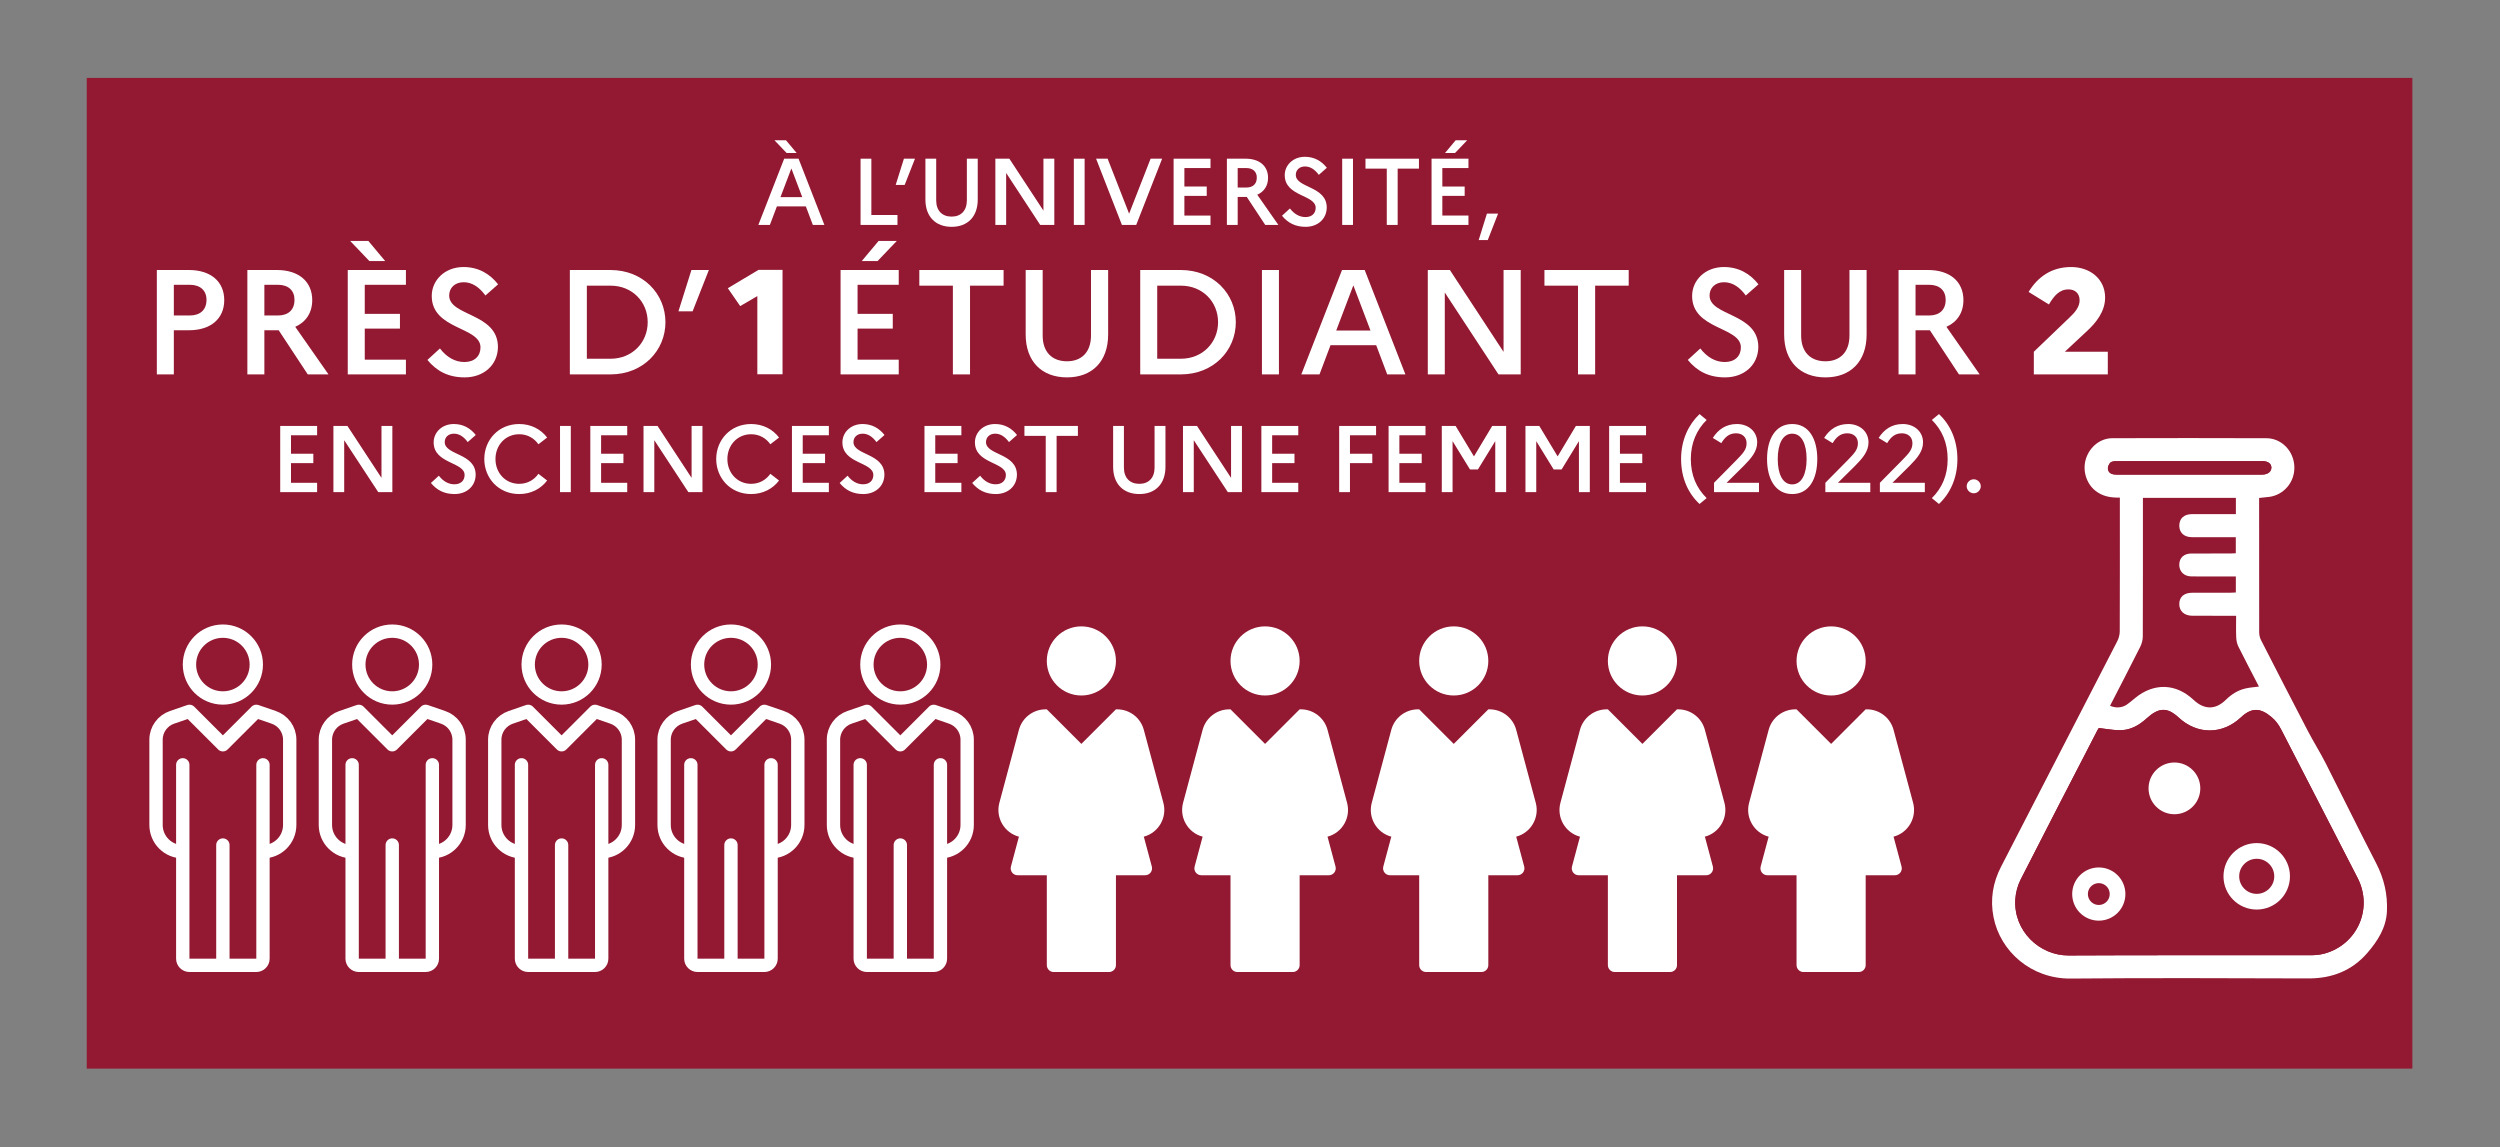 <?xml version="1.0" encoding="UTF-8" standalone="no"?>
<!DOCTYPE svg PUBLIC "-//W3C//DTD SVG 1.1//EN" "http://www.w3.org/Graphics/SVG/1.1/DTD/svg11.dtd">
<svg width="100%" height="100%" viewBox="0 0 1327 609" version="1.1" xmlns="http://www.w3.org/2000/svg" xmlns:xlink="http://www.w3.org/1999/xlink" xml:space="preserve" xmlns:serif="http://www.serif.com/" style="fill-rule:evenodd;clip-rule:evenodd;stroke-linejoin:round;">
    <rect x="0" y="0" width="1327" height="609" fill="#808080" stroke="none"/>
    <g id="Plan-de-travail1" serif:id="Plan de travail1" transform="matrix(1,0,0,1,-636.456,-1605.3)">
        <rect x="636.456" y="1605.3" width="1326.32" height="608.276" style="fill:none;"/>
        <g transform="matrix(4.167,0,0,4.167,4.67,-8.87)">
            <g id="Calque-1" serif:id="Calque 1">
                <g>
                    <g transform="matrix(1,0,0,1,0,78.897)">
                        <rect x="162.665" y="318.398" width="296.243" height="126.197" style="fill:rgb(147,24,49);"/>
                    </g>
                    <g transform="matrix(1,0,0,1,249.836,477.983)">
                        <path d="M0,17.88C1.881,17.88 3.406,16.355 3.406,14.474L3.406,3.602C3.406,2.314 2.575,1.171 1.355,0.759C0.802,0.573 -0.851,0 -0.851,0L-5.108,4.257L-9.366,0C-9.366,0 -11.019,0.573 -11.572,0.759C-12.792,1.171 -13.623,2.314 -13.623,3.602L-13.623,14.474C-13.623,16.355 -12.098,17.88 -10.217,17.88" style="fill:none;fill-rule:nonzero;stroke:white;stroke-width:1.7px;"/>
                    </g>
                    <g transform="matrix(0,-1,-1,0,244.728,467.766)">
                        <circle cx="-4.257" cy="0" r="4.257" style="fill:none;stroke:white;stroke-width:1.7px;"/>
                    </g>
                    <g transform="matrix(1,0,0,1,249.836,510.336)">
                        <path d="M0,-25.542L0,-0.851C0,-0.381 -0.381,0 -0.851,0L-9.366,0C-9.836,0 -10.217,-0.381 -10.217,-0.851L-10.217,-25.542M-5.108,-15.325L-5.108,0" style="fill:none;fill-rule:nonzero;stroke:white;stroke-width:1.7px;stroke-linecap:round;"/>
                    </g>
                    <g transform="matrix(1,0,0,1,206.689,477.983)">
                        <path d="M0,17.88C1.881,17.88 3.406,16.355 3.406,14.474L3.406,3.602C3.406,2.314 2.575,1.171 1.355,0.759C0.802,0.573 -0.851,0 -0.851,0L-5.108,4.257L-9.366,0C-9.366,0 -11.019,0.573 -11.572,0.759C-12.792,1.171 -13.623,2.314 -13.623,3.602L-13.623,14.474C-13.623,16.355 -12.098,17.88 -10.217,17.88" style="fill:none;fill-rule:nonzero;stroke:white;stroke-width:1.7px;"/>
                    </g>
                    <g transform="matrix(0,-1,-1,0,201.58,467.766)">
                        <circle cx="-4.257" cy="0" r="4.257" style="fill:none;stroke:white;stroke-width:1.7px;"/>
                    </g>
                    <g transform="matrix(1,0,0,1,206.689,510.336)">
                        <path d="M0,-25.542L0,-0.851C0,-0.381 -0.381,0 -0.851,0L-9.366,0C-9.836,0 -10.217,-0.381 -10.217,-0.851L-10.217,-25.542M-5.108,-15.325L-5.108,0" style="fill:none;fill-rule:nonzero;stroke:white;stroke-width:1.7px;stroke-linecap:round;"/>
                    </g>
                    <g transform="matrix(1,0,0,1,271.41,477.983)">
                        <path d="M0,17.88C1.881,17.88 3.406,16.355 3.406,14.474L3.406,3.602C3.406,2.314 2.575,1.171 1.355,0.759C0.802,0.573 -0.851,0 -0.851,0L-5.108,4.257L-9.366,0C-9.366,0 -11.019,0.573 -11.572,0.759C-12.792,1.171 -13.623,2.314 -13.623,3.602L-13.623,14.474C-13.623,16.355 -12.098,17.88 -10.217,17.88" style="fill:none;fill-rule:nonzero;stroke:white;stroke-width:1.7px;"/>
                    </g>
                    <g transform="matrix(0,-1,-1,0,266.301,467.766)">
                        <circle cx="-4.257" cy="0" r="4.257" style="fill:none;stroke:white;stroke-width:1.7px;"/>
                    </g>
                    <g transform="matrix(1,0,0,1,271.41,510.336)">
                        <path d="M0,-25.542L0,-0.851C0,-0.381 -0.381,0 -0.851,0L-9.366,0C-9.836,0 -10.217,-0.381 -10.217,-0.851L-10.217,-25.542M-5.108,-15.325L-5.108,0" style="fill:none;fill-rule:nonzero;stroke:white;stroke-width:1.7px;stroke-linecap:round;"/>
                    </g>
                    <g transform="matrix(1,0,0,1,228.262,477.983)">
                        <path d="M0,17.88C1.881,17.88 3.406,16.355 3.406,14.474L3.406,3.602C3.406,2.314 2.575,1.171 1.355,0.759C0.802,0.573 -0.851,0 -0.851,0L-5.108,4.257L-9.366,0C-9.366,0 -11.019,0.573 -11.572,0.759C-12.792,1.171 -13.623,2.314 -13.623,3.602L-13.623,14.474C-13.623,16.355 -12.098,17.88 -10.217,17.88" style="fill:none;fill-rule:nonzero;stroke:white;stroke-width:1.7px;"/>
                    </g>
                    <g transform="matrix(0,-1,-1,0,223.154,467.766)">
                        <circle cx="-4.257" cy="0" r="4.257" style="fill:none;stroke:white;stroke-width:1.7px;"/>
                    </g>
                    <g transform="matrix(1,0,0,1,228.262,510.336)">
                        <path d="M0,-25.542L0,-0.851C0,-0.381 -0.381,0 -0.851,0L-9.366,0C-9.836,0 -10.217,-0.381 -10.217,-0.851L-10.217,-25.542M-5.108,-15.325L-5.108,0" style="fill:none;fill-rule:nonzero;stroke:white;stroke-width:1.7px;stroke-linecap:round;"/>
                    </g>
                    <g transform="matrix(1,0,0,1,185.115,477.983)">
                        <path d="M0,17.88C1.881,17.88 3.406,16.355 3.406,14.474L3.406,3.602C3.406,2.314 2.575,1.171 1.355,0.759C0.802,0.573 -0.851,0 -0.851,0L-5.108,4.257L-9.366,0C-9.366,0 -11.019,0.573 -11.572,0.759C-12.792,1.171 -13.623,2.314 -13.623,3.602L-13.623,14.474C-13.623,16.355 -12.098,17.88 -10.217,17.88" style="fill:none;fill-rule:nonzero;stroke:white;stroke-width:1.7px;"/>
                    </g>
                    <g transform="matrix(0,-1,-1,0,180.007,467.766)">
                        <circle cx="-4.257" cy="0" r="4.257" style="fill:none;stroke:white;stroke-width:1.7px;"/>
                    </g>
                    <g transform="matrix(1,0,0,1,185.115,510.336)">
                        <path d="M0,-25.542L0,-0.851C0,-0.381 -0.381,0 -0.851,0L-9.366,0C-9.836,0 -10.217,-0.381 -10.217,-0.851L-10.217,-25.542M-5.108,-15.325L-5.108,0" style="fill:none;fill-rule:nonzero;stroke:white;stroke-width:1.7px;stroke-linecap:round;"/>
                    </g>
                    <g transform="matrix(1,0,0,1,365.235,506.785)">
                        <path d="M0,-35.224C0,-32.791 -1.972,-30.821 -4.403,-30.821C-6.834,-30.821 -8.806,-32.791 -8.806,-35.224C-8.806,-37.657 -6.834,-39.627 -4.403,-39.627C-1.972,-39.627 0,-37.657 0,-35.224M-4.403,-7.925L-4.403,4.403" style="fill:white;fill-rule:nonzero;"/>
                    </g>
                    <g transform="matrix(1,0,0,1,368.788,477.726)">
                        <path d="M0,16.222C1.879,15.719 2.994,13.787 2.491,11.908L-0.001,2.61C-0.413,1.07 -1.809,0 -3.403,0L-3.553,0L-7.956,4.403L-12.359,0L-12.508,0C-14.103,0 -15.498,1.07 -15.911,2.61L-18.402,11.908C-18.905,13.787 -17.79,15.719 -15.911,16.222" style="fill:white;fill-rule:nonzero;"/>
                    </g>
                    <g transform="matrix(1,0,0,1,355.808,511.188)">
                        <path d="M0,-28.179L-3.95,-13.437C-4.1,-12.877 -3.679,-12.328 -3.1,-12.328L0.622,-12.328L0.622,-0.88C0.622,-0.394 1.016,0 1.502,0L8.547,0C9.033,0 9.428,-0.394 9.428,-0.88L9.428,-12.328L13.149,-12.328C13.728,-12.328 14.149,-12.877 13.999,-13.437L10.049,-28.179" style="fill:white;fill-rule:nonzero;"/>
                    </g>
                    <g transform="matrix(1,0,0,1,317.167,506.785)">
                        <path d="M0,-35.224C0,-32.791 -1.972,-30.821 -4.403,-30.821C-6.834,-30.821 -8.806,-32.791 -8.806,-35.224C-8.806,-37.657 -6.834,-39.627 -4.403,-39.627C-1.972,-39.627 0,-37.657 0,-35.224M-4.403,-7.925L-4.403,4.403" style="fill:white;fill-rule:nonzero;"/>
                    </g>
                    <g transform="matrix(1,0,0,1,320.72,477.726)">
                        <path d="M0,16.222C1.879,15.719 2.994,13.787 2.491,11.908L-0.001,2.61C-0.413,1.07 -1.809,0 -3.403,0L-3.553,0L-7.956,4.403L-12.359,0L-12.508,0C-14.103,0 -15.498,1.07 -15.911,2.61L-18.402,11.908C-18.905,13.787 -17.79,15.719 -15.911,16.222" style="fill:white;fill-rule:nonzero;"/>
                    </g>
                    <g transform="matrix(1,0,0,1,307.739,511.188)">
                        <path d="M0,-28.179L-3.95,-13.437C-4.1,-12.877 -3.679,-12.328 -3.1,-12.328L0.622,-12.328L0.622,-0.88C0.622,-0.394 1.016,0 1.502,0L8.547,0C9.033,0 9.428,-0.394 9.428,-0.88L9.428,-12.328L13.149,-12.328C13.728,-12.328 14.149,-12.877 13.999,-13.437L10.049,-28.179" style="fill:white;fill-rule:nonzero;"/>
                    </g>
                    <g transform="matrix(1,0,0,1,389.27,506.785)">
                        <path d="M0,-35.224C0,-32.791 -1.972,-30.821 -4.403,-30.821C-6.834,-30.821 -8.806,-32.791 -8.806,-35.224C-8.806,-37.657 -6.834,-39.627 -4.403,-39.627C-1.972,-39.627 0,-37.657 0,-35.224M-4.403,-7.925L-4.403,4.403" style="fill:white;fill-rule:nonzero;"/>
                    </g>
                    <g transform="matrix(1,0,0,1,392.822,477.726)">
                        <path d="M0,16.222C1.879,15.719 2.994,13.787 2.491,11.908L-0.001,2.61C-0.413,1.07 -1.809,0 -3.403,0L-3.553,0L-7.956,4.403L-12.359,0L-12.508,0C-14.103,0 -15.498,1.07 -15.911,2.61L-18.402,11.908C-18.905,13.787 -17.79,15.719 -15.911,16.222" style="fill:white;fill-rule:nonzero;"/>
                    </g>
                    <g transform="matrix(1,0,0,1,379.842,511.188)">
                        <path d="M0,-28.179L-3.95,-13.437C-4.1,-12.877 -3.679,-12.328 -3.1,-12.328L0.622,-12.328L0.622,-0.88C0.622,-0.394 1.016,0 1.502,0L8.547,0C9.033,0 9.428,-0.394 9.428,-0.88L9.428,-12.328L13.149,-12.328C13.728,-12.328 14.149,-12.877 13.999,-13.437L10.049,-28.179" style="fill:white;fill-rule:nonzero;"/>
                    </g>
                    <g transform="matrix(1,0,0,1,341.201,506.785)">
                        <path d="M0,-35.224C0,-32.791 -1.972,-30.821 -4.403,-30.821C-6.834,-30.821 -8.806,-32.791 -8.806,-35.224C-8.806,-37.657 -6.834,-39.627 -4.403,-39.627C-1.972,-39.627 0,-37.657 0,-35.224M-4.403,-7.925L-4.403,4.403" style="fill:white;fill-rule:nonzero;"/>
                    </g>
                    <g transform="matrix(1,0,0,1,344.754,477.726)">
                        <path d="M0,16.222C1.879,15.719 2.994,13.787 2.491,11.908L-0.001,2.61C-0.413,1.07 -1.809,0 -3.403,0L-3.553,0L-7.956,4.403L-12.359,0L-12.508,0C-14.103,0 -15.498,1.07 -15.911,2.61L-18.402,11.908C-18.905,13.787 -17.79,15.719 -15.911,16.222" style="fill:white;fill-rule:nonzero;"/>
                    </g>
                    <g transform="matrix(1,0,0,1,331.774,511.188)">
                        <path d="M0,-28.179L-3.95,-13.437C-4.1,-12.877 -3.679,-12.328 -3.1,-12.328L0.622,-12.328L0.622,-0.88C0.622,-0.394 1.016,0 1.502,0L8.547,0C9.033,0 9.428,-0.394 9.428,-0.88L9.428,-12.328L13.149,-12.328C13.728,-12.328 14.149,-12.877 13.999,-13.437L10.049,-28.179" style="fill:white;fill-rule:nonzero;"/>
                    </g>
                    <g transform="matrix(1,0,0,1,293.766,506.785)">
                        <path d="M0,-35.224C0,-32.791 -1.972,-30.821 -4.403,-30.821C-6.834,-30.821 -8.806,-32.791 -8.806,-35.224C-8.806,-37.657 -6.834,-39.627 -4.403,-39.627C-1.972,-39.627 0,-37.657 0,-35.224M-4.403,-7.925L-4.403,4.403" style="fill:white;fill-rule:nonzero;"/>
                    </g>
                    <g transform="matrix(1,0,0,1,297.319,477.726)">
                        <path d="M0,16.222C1.879,15.719 2.994,13.787 2.491,11.908L-0.001,2.61C-0.413,1.07 -1.809,0 -3.403,0L-3.553,0L-7.956,4.403L-12.359,0L-12.508,0C-14.103,0 -15.498,1.07 -15.911,2.61L-18.402,11.908C-18.905,13.787 -17.79,15.719 -15.911,16.222" style="fill:white;fill-rule:nonzero;"/>
                    </g>
                    <g transform="matrix(1,0,0,1,284.339,511.188)">
                        <path d="M0,-28.179L-3.95,-13.437C-4.1,-12.877 -3.679,-12.328 -3.1,-12.328L0.622,-12.328L0.622,-0.88C0.622,-0.394 1.016,0 1.502,0L8.547,0C9.033,0 9.428,-0.394 9.428,-0.88L9.428,-12.328L13.149,-12.328C13.728,-12.328 14.149,-12.877 13.999,-13.437L10.049,-28.179" style="fill:white;fill-rule:nonzero;"/>
                    </g>
                    <g transform="matrix(1,0,0,1,421.648,504.479)">
                        <path d="M0,-53.727L0,-52.916C0,-47.511 0.007,-42.106 -0.014,-36.701C-0.015,-36.278 -0.133,-35.816 -0.326,-35.439C-5.251,-25.859 -10.195,-16.289 -15.13,-6.715C-16.178,-4.682 -16.538,-2.545 -16.093,-0.28C-15.232,4.095 -11.284,7.587 -6.272,7.542C3.824,7.45 13.921,7.497 24.017,7.525C27.022,7.533 29.572,6.538 31.531,4.269C32.834,2.76 33.922,1.075 34.02,-1.014C34.123,-3.178 33.652,-5.208 32.644,-7.156C30.463,-11.369 28.384,-15.634 26.231,-19.862C25.518,-21.264 24.676,-22.601 23.948,-23.996C21.941,-27.845 19.957,-31.706 17.982,-35.572C17.832,-35.864 17.749,-36.225 17.748,-36.554C17.734,-42.061 17.738,-47.568 17.739,-53.075L17.739,-53.677C18.221,-53.728 18.643,-53.763 19.062,-53.82C20.788,-54.056 22.281,-55.593 22.228,-57.634C22.174,-59.654 20.601,-61.279 18.686,-61.287C12.139,-61.314 5.592,-61.308 -0.956,-61.29C-2.483,-61.286 -3.811,-60.218 -4.307,-58.717C-4.798,-57.233 -4.293,-55.529 -3.11,-54.592C-2.215,-53.883 -1.177,-53.694 0,-53.727" style="fill:rgb(147,24,49);fill-rule:nonzero;"/>
                    </g>
                    <g transform="matrix(1,0,0,1,421.648,504.479)">
                        <path d="M0,-53.727C-1.177,-53.694 -2.215,-53.883 -3.11,-54.592C-4.293,-55.529 -4.798,-57.233 -4.307,-58.717C-3.811,-60.218 -2.483,-61.286 -0.956,-61.29C5.592,-61.308 12.139,-61.314 18.686,-61.287C20.601,-61.279 22.174,-59.654 22.228,-57.634C22.281,-55.593 20.788,-54.056 19.062,-53.82C18.643,-53.763 18.221,-53.728 17.739,-53.677L17.739,-53.075C17.738,-47.568 17.734,-42.061 17.748,-36.554C17.749,-36.225 17.832,-35.864 17.982,-35.572C19.957,-31.706 21.941,-27.845 23.948,-23.996C24.676,-22.601 25.518,-21.264 26.231,-19.862C28.384,-15.634 30.463,-11.369 32.644,-7.156C33.652,-5.208 34.123,-3.178 34.02,-1.014C33.922,1.075 32.834,2.76 31.531,4.269C29.572,6.538 27.022,7.533 24.017,7.525C13.921,7.497 3.824,7.45 -6.272,7.542C-11.284,7.587 -15.232,4.095 -16.093,-0.28C-16.538,-2.545 -16.178,-4.682 -15.13,-6.715C-10.195,-16.289 -5.251,-25.859 -0.326,-35.439C-0.133,-35.816 -0.015,-36.278 -0.014,-36.701C0.007,-42.106 0,-47.511 0,-52.916L0,-53.727ZM-2.681,-24.372C-2.69,-24.358 -2.774,-24.247 -2.837,-24.124C-6.112,-17.778 -9.401,-11.438 -12.637,-5.072C-13.022,-4.315 -13.262,-3.418 -13.316,-2.57C-13.575,1.477 -10.233,4.619 -6.523,4.599C3.736,4.543 13.996,4.583 24.256,4.57C24.859,4.57 25.484,4.517 26.062,4.358C30.248,3.207 32.276,-1.377 30.293,-5.255C27.061,-11.577 23.786,-17.877 20.541,-24.193C20.231,-24.797 19.859,-25.309 19.33,-25.754C17.89,-26.965 16.791,-27.013 15.407,-25.716C13.06,-23.518 9.859,-23.511 7.502,-25.697C6.03,-27.062 4.941,-26.994 3.408,-25.594C2.385,-24.66 1.22,-24.029 -0.205,-24.092C-1.006,-24.128 -1.802,-24.269 -2.681,-24.372M-1.25,-27.207C-0.514,-26.884 0.277,-26.937 0.896,-27.361C1.264,-27.613 1.6,-27.913 1.946,-28.197C4.329,-30.144 7.128,-30.08 9.381,-27.965C10.747,-26.683 12.179,-26.665 13.511,-27.976C14.216,-28.67 15.042,-29.194 16.017,-29.415C16.558,-29.538 17.12,-29.573 17.716,-29.654C16.832,-31.362 15.944,-33.046 15.095,-34.75C14.922,-35.097 14.839,-35.517 14.822,-35.909C14.783,-36.816 14.81,-37.726 14.81,-38.67L14.052,-38.67C12.441,-38.671 10.83,-38.662 9.219,-38.674C8.203,-38.683 7.571,-39.266 7.569,-40.154C7.568,-41.067 8.161,-41.6 9.21,-41.605C10.842,-41.612 12.473,-41.606 14.105,-41.608C14.322,-41.608 14.539,-41.627 14.774,-41.639L14.774,-43.679L14.08,-43.679C12.428,-43.679 10.776,-43.669 9.124,-43.684C8.169,-43.692 7.558,-44.303 7.567,-45.189C7.577,-46.061 8.166,-46.602 9.117,-46.603C10.789,-46.604 12.462,-46.602 14.134,-46.604C14.348,-46.605 14.562,-46.625 14.769,-46.635L14.769,-48.683C12.875,-48.683 11.022,-48.68 9.17,-48.684C8.188,-48.687 7.579,-49.244 7.571,-50.131C7.562,-51.058 8.165,-51.617 9.184,-51.619C10.836,-51.622 12.488,-51.62 14.14,-51.62L14.779,-51.62L14.779,-53.69L2.937,-53.69L2.937,-52.927C2.937,-47.298 2.944,-41.669 2.922,-36.04C2.921,-35.596 2.794,-35.113 2.593,-34.714C1.34,-32.214 0.049,-29.733 -1.25,-27.207M8.867,-58.372C5.77,-58.372 2.672,-58.376 -0.426,-58.364C-0.695,-58.363 -1.047,-58.338 -1.212,-58.174C-1.408,-57.979 -1.569,-57.6 -1.522,-57.341C-1.424,-56.8 -0.957,-56.654 -0.445,-56.654C5.75,-56.656 11.946,-56.654 18.141,-56.657C18.844,-56.658 19.312,-57.033 19.302,-57.559C19.292,-58.057 18.857,-58.37 18.16,-58.371C15.062,-58.373 11.965,-58.372 8.867,-58.372" style="fill:white;fill-rule:nonzero;"/>
                    </g>
                    <g transform="matrix(1,0,0,1,418.967,506.408)">
                        <path d="M0,-26.301C0.879,-26.198 1.675,-26.057 2.476,-26.021C3.901,-25.958 5.065,-26.589 6.088,-27.523C7.622,-28.923 8.711,-28.991 10.183,-27.626C12.54,-25.44 15.741,-25.447 18.088,-27.645C19.472,-28.942 20.571,-28.893 22.011,-27.683C22.54,-27.238 22.912,-26.726 23.222,-26.122C26.467,-19.806 29.742,-13.506 32.974,-7.184C34.957,-3.306 32.929,1.278 28.743,2.429C28.164,2.588 27.54,2.641 26.937,2.641C16.677,2.654 6.417,2.614 -3.842,2.67C-7.552,2.69 -10.894,-0.452 -10.636,-4.499C-10.581,-5.347 -10.341,-6.243 -9.956,-7.001C-6.72,-13.367 -3.431,-19.706 -0.157,-26.053C-0.093,-26.176 -0.009,-26.287 0,-26.301" style="fill:rgb(147,24,49);fill-rule:nonzero;"/>
                    </g>
                    <g transform="matrix(1,0,0,1,430.515,447.82)">
                        <path d="M0,-1.713C3.098,-1.713 6.195,-1.714 9.293,-1.712C9.99,-1.712 10.424,-1.398 10.435,-0.9C10.445,-0.374 9.977,0.001 9.274,0.002C3.078,0.005 -3.117,0.003 -9.312,0.005C-9.824,0.005 -10.291,-0.142 -10.389,-0.682C-10.436,-0.941 -10.275,-1.321 -10.079,-1.516C-9.914,-1.679 -9.562,-1.705 -9.293,-1.706C-6.195,-1.718 -3.098,-1.713 0,-1.713" style="fill:rgb(147,24,49);fill-rule:nonzero;"/>
                    </g>
                    <g transform="matrix(1,0,0,1,439.082,495.764)">
                        <path d="M0,6.467C1.786,6.467 3.234,5.019 3.234,3.233C3.234,1.447 1.786,0 0,0C-1.786,0 -3.234,1.447 -3.234,3.233C-3.234,5.019 -1.786,6.467 0,6.467Z" style="fill:none;fill-rule:nonzero;stroke:white;stroke-width:2px;stroke-linejoin:miter;"/>
                    </g>
                    <g transform="matrix(1,0,0,1,428.599,484.998)">
                        <path d="M0,5.591C1.544,5.591 2.796,4.339 2.796,2.795C2.796,1.251 1.544,0 0,0C-1.544,0 -2.796,1.251 -2.796,2.795C-2.796,4.339 -1.544,5.591 0,5.591" style="fill:white;fill-rule:nonzero;"/>
                    </g>
                    <g transform="matrix(1,0,0,1,428.599,484.998)">
                        <path d="M0,5.591C1.544,5.591 2.796,4.339 2.796,2.795C2.796,1.251 1.544,0 0,0C-1.544,0 -2.796,1.251 -2.796,2.795C-2.796,4.339 -1.544,5.591 0,5.591Z" style="fill:none;fill-rule:nonzero;stroke:white;stroke-width:1px;stroke-linejoin:miter;"/>
                    </g>
                    <g transform="matrix(1,0,0,1,418.965,498.867)">
                        <path d="M0,4.778C1.32,4.778 2.389,3.708 2.389,2.389C2.389,1.069 1.32,0 0,0C-1.32,0 -2.389,1.069 -2.389,2.389C-2.389,3.708 -1.32,4.778 0,4.778Z" style="fill:none;fill-rule:nonzero;stroke:white;stroke-width:2px;stroke-linejoin:miter;"/>
                    </g>
                    <g transform="matrix(1,0,0,1,253.808,408.778)">
                        <path d="M0,3.701L-1.386,0.049L-2.772,3.701L0,3.701ZM-3.544,-3.544L-2.073,-3.544L-0.711,-1.916L-1.989,-1.916L-3.544,-3.544ZM-2.302,-1.194L-0.47,-1.194L2.821,7.245L1.35,7.245L0.458,4.883L-3.23,4.883L-4.123,7.245L-5.593,7.245L-2.302,-1.194Z" style="fill:white;fill-rule:nonzero;"/>
                    </g>
                    <g transform="matrix(1,0,0,1,261.237,416.022)">
                        <path d="M0,-8.438L1.375,-8.438L1.375,-1.265L4.701,-1.265L4.701,0L0,0L0,-8.438Z" style="fill:white;fill-rule:nonzero;"/>
                    </g>
                    <g transform="matrix(0.299,-0.954,-0.954,-0.299,268.166,410.927)">
                        <path d="M-0.732,2.343L2.769,2.343L3.191,0.997L-0.389,1.251L-0.732,2.343Z" style="fill:white;fill-rule:nonzero;"/>
                    </g>
                    <g transform="matrix(1,0,0,1,274.777,416.264)">
                        <path d="M0,-8.68L1.386,-8.68L1.386,-3.472C1.386,-1.29 0.096,0 -1.941,0C-3.978,0 -5.28,-1.29 -5.28,-3.472L-5.28,-8.68L-3.906,-8.68L-3.906,-3.375C-3.906,-2.05 -3.146,-1.302 -1.941,-1.302C-0.76,-1.302 0,-2.05 0,-3.375L0,-8.68Z" style="fill:white;fill-rule:nonzero;"/>
                    </g>
                    <g transform="matrix(1,0,0,1,278.407,416.022)">
                        <path d="M0,-8.438L1.784,-8.438L6.124,-1.82L6.124,-8.438L7.51,-8.438L7.51,0L5.714,0L1.375,-6.618L1.375,0L0,0L0,-8.438Z" style="fill:white;fill-rule:nonzero;"/>
                    </g>
                    <g transform="matrix(1,0,0,1,0,-18.284)">
                        <rect x="288.403" y="425.868" width="1.375" height="8.438" style="fill:white;"/>
                    </g>
                    <g transform="matrix(1,0,0,1,292.708,416.022)">
                        <path d="M0,-8.438L2.736,-1.434L5.473,-8.438L6.943,-8.438L3.641,0L1.82,0L-1.471,-8.438L0,-8.438Z" style="fill:white;fill-rule:nonzero;"/>
                    </g>
                    <g transform="matrix(1,0,0,1,301.112,416.022)">
                        <path d="M0,-8.438L4.701,-8.438L4.701,-7.245L1.374,-7.245L1.374,-4.894L4.219,-4.894L4.219,-3.701L1.374,-3.701L1.374,-1.193L4.701,-1.193L4.701,0L0,0L0,-8.438Z" style="fill:white;fill-rule:nonzero;"/>
                    </g>
                    <g transform="matrix(1,0,0,1,309.275,414.829)">
                        <path d="M0,-6.052L0,-3.569L1.084,-3.569C1.94,-3.569 2.435,-4.027 2.435,-4.834C2.435,-5.594 1.94,-6.052 1.084,-6.052L0,-6.052ZM-1.375,-7.245L1.012,-7.245C2.784,-7.245 3.869,-6.305 3.869,-4.81C3.869,-3.797 3.362,-3.038 2.495,-2.653L5.183,1.193L3.508,1.193L1.157,-2.375L0,-2.375L0,1.193L-1.375,1.193L-1.375,-7.245Z" style="fill:white;fill-rule:nonzero;"/>
                    </g>
                    <g transform="matrix(1,0,0,1,315.931,409.682)">
                        <path d="M0,4.243C0.543,4.954 1.229,5.34 1.978,5.34C2.797,5.34 3.279,4.858 3.279,4.159C3.279,2.472 -0.663,2.749 -0.663,0C-0.663,-1.266 0.386,-2.339 1.905,-2.339C3.122,-2.339 4.038,-1.784 4.701,-0.941L3.677,-0.036C3.183,-0.711 2.604,-1.109 1.917,-1.109C1.206,-1.109 0.748,-0.651 0.748,-0.036C0.748,1.651 4.689,1.362 4.689,4.135C4.665,5.617 3.508,6.582 2.001,6.582C0.676,6.582 -0.265,6.075 -1.013,5.172L0,4.243Z" style="fill:white;fill-rule:nonzero;"/>
                    </g>
                    <g transform="matrix(1,0,0,1,0,-18.284)">
                        <rect x="322.587" y="425.868" width="1.375" height="8.438" style="fill:white;"/>
                    </g>
                    <g transform="matrix(1,0,0,1,325.554,416.022)">
                        <path d="M0,-8.438L6.811,-8.438L6.811,-7.172L4.099,-7.172L4.099,0L2.712,0L2.712,-7.172L0,-7.172L0,-8.438Z" style="fill:white;fill-rule:nonzero;"/>
                    </g>
                    <g transform="matrix(1,0,0,1,335.682,414.394)">
                        <path d="M0,-7.533L1.362,-9.161L2.832,-9.161L1.277,-7.533L0,-7.533ZM-1.712,-6.81L2.989,-6.81L2.989,-5.617L-0.338,-5.617L-0.338,-3.266L2.507,-3.266L2.507,-2.073L-0.338,-2.073L-0.338,0.435L2.989,0.435L2.989,1.628L-1.712,1.628L-1.712,-6.81Z" style="fill:white;fill-rule:nonzero;"/>
                    </g>
                    <g transform="matrix(0.297,-0.955,-0.955,-0.297,342.455,417.945)">
                        <path d="M-0.742,2.367L2.792,2.367L3.214,1.008L-0.399,1.262L-0.742,2.367Z" style="fill:white;fill-rule:nonzero;"/>
                    </g>
                    <g transform="matrix(1,0,0,1,173.76,433.181)">
                        <path d="M0,-9.536L0,-5.623L2.014,-5.623C3.363,-5.623 4.161,-6.345 4.161,-7.618C4.161,-8.814 3.363,-9.536 2.014,-9.536L0,-9.536ZM-2.166,-11.417L1.919,-11.417C4.711,-11.417 6.421,-9.935 6.421,-7.58C6.421,-5.224 4.711,-3.742 1.919,-3.742L0,-3.742L0,1.881L-2.166,1.881L-2.166,-11.417Z" style="fill:white;fill-rule:nonzero;"/>
                    </g>
                    <g transform="matrix(1,0,0,1,185.292,433.181)">
                        <path d="M0,-9.536L0,-5.623L1.71,-5.623C3.059,-5.623 3.837,-6.345 3.837,-7.618C3.837,-8.814 3.059,-9.536 1.71,-9.536L0,-9.536ZM-2.166,-11.417L1.596,-11.417C4.389,-11.417 6.098,-9.935 6.098,-7.58C6.098,-5.984 5.3,-4.787 3.933,-4.18L8.169,1.881L5.528,1.881L1.824,-3.742L0,-3.742L0,1.881L-2.166,1.881L-2.166,-11.417Z" style="fill:white;fill-rule:nonzero;"/>
                    </g>
                    <g transform="matrix(1,0,0,1,196.218,435.062)">
                        <path d="M0,-17.003L2.318,-17.003L4.464,-14.438L2.451,-14.438L0,-17.003ZM-0.304,-13.298L7.105,-13.298L7.105,-11.417L1.862,-11.417L1.862,-7.713L6.345,-7.713L6.345,-5.832L1.862,-5.832L1.862,-1.881L7.105,-1.881L7.105,0L-0.304,0L-0.304,-13.298Z" style="fill:white;fill-rule:nonzero;"/>
                    </g>
                    <g transform="matrix(1,0,0,1,207.656,425.07)">
                        <path d="M0,6.686C0.855,7.807 1.938,8.415 3.116,8.415C4.408,8.415 5.167,7.655 5.167,6.553C5.167,3.894 -1.044,4.331 -1.044,-0.001C-1.044,-1.996 0.608,-3.686 3.002,-3.686C4.92,-3.686 6.364,-2.812 7.409,-1.483L5.794,-0.058C5.016,-1.122 4.104,-1.749 3.021,-1.749C1.9,-1.749 1.178,-1.027 1.178,-0.058C1.178,2.602 7.39,2.146 7.39,6.515C7.352,8.852 5.528,10.372 3.154,10.372C1.064,10.372 -0.418,9.574 -1.596,8.149L0,6.686Z" style="fill:white;fill-rule:nonzero;"/>
                    </g>
                    <g transform="matrix(1,0,0,1,226.37,433.068)">
                        <path d="M0,-9.31L0,-0.001L3.021,-0.001C5.775,-0.001 7.751,-2.072 7.751,-4.656C7.751,-7.258 5.775,-9.31 3.021,-9.31L0,-9.31ZM-2.166,-11.304L3.001,-11.304C7.181,-11.304 10.012,-8.246 10.012,-4.656C10.012,-1.065 7.181,1.994 3.001,1.994L-2.166,1.994L-2.166,-11.304Z" style="fill:white;fill-rule:nonzero;"/>
                    </g>
                    <g transform="matrix(0.3,-0.954,-0.954,-0.3,241.904,427.032)">
                        <path d="M-1.153,3.691L4.362,3.691L5.028,1.571L-0.612,1.969L-1.153,3.691Z" style="fill:white;fill-rule:nonzero;"/>
                    </g>
                    <g transform="matrix(1,0,0,1,248.088,431.699)">
                        <path d="M0,-6.611L-2.185,-5.339L-3.762,-7.618L0.152,-9.955L3.21,-9.955L3.21,3.344L0,3.344L0,-6.611Z" style="fill:white;fill-rule:nonzero;"/>
                    </g>
                    <g transform="matrix(1,0,0,1,261.388,432.497)">
                        <path d="M0,-11.873L2.146,-14.438L4.464,-14.438L2.014,-11.873L0,-11.873ZM-2.698,-10.733L4.711,-10.733L4.711,-8.852L-0.532,-8.852L-0.532,-5.148L3.951,-5.148L3.951,-3.268L-0.532,-3.268L-0.532,0.684L4.711,0.684L4.711,2.565L-2.698,2.565L-2.698,-10.733Z" style="fill:white;fill-rule:nonzero;"/>
                    </g>
                    <g transform="matrix(1,0,0,1,268.722,435.062)">
                        <path d="M0,-13.298L10.733,-13.298L10.733,-11.304L6.459,-11.304L6.459,0L4.274,0L4.274,-11.304L0,-11.304L0,-13.298Z" style="fill:white;fill-rule:nonzero;"/>
                    </g>
                    <g transform="matrix(1,0,0,1,290.589,435.442)">
                        <path d="M0,-13.678L2.185,-13.678L2.185,-5.471C2.185,-2.032 0.152,0 -3.059,0C-6.269,0 -8.321,-2.032 -8.321,-5.471L-8.321,-13.678L-6.155,-13.678L-6.155,-5.32C-6.155,-3.23 -4.958,-2.052 -3.059,-2.052C-1.197,-2.052 0,-3.23 0,-5.32L0,-13.678Z" style="fill:white;fill-rule:nonzero;"/>
                    </g>
                    <g transform="matrix(1,0,0,1,299.025,433.068)">
                        <path d="M0,-9.31L0,-0.001L3.021,-0.001C5.775,-0.001 7.751,-2.072 7.751,-4.656C7.751,-7.258 5.775,-9.31 3.021,-9.31L0,-9.31ZM-2.165,-11.304L3.002,-11.304C7.182,-11.304 10.012,-8.246 10.012,-4.656C10.012,-1.065 7.182,1.994 3.002,1.994L-2.165,1.994L-2.165,-11.304Z" style="fill:white;fill-rule:nonzero;"/>
                    </g>
                    <g transform="matrix(1,0,0,1,0,14.936)">
                        <rect x="312.364" y="406.828" width="2.165" height="13.298" style="fill:white;"/>
                    </g>
                    <g transform="matrix(1,0,0,1,326.194,427.349)">
                        <path d="M0,2.128L-2.185,-3.629L-4.369,2.128L0,2.128ZM-3.628,-5.585L-0.74,-5.585L4.445,7.713L2.128,7.713L0.723,3.989L-5.091,3.989L-6.497,7.713L-8.814,7.713L-3.628,-5.585Z" style="fill:white;fill-rule:nonzero;"/>
                    </g>
                    <g transform="matrix(1,0,0,1,333.492,435.062)">
                        <path d="M0,-13.298L2.812,-13.298L9.65,-2.868L9.65,-13.298L11.835,-13.298L11.835,0L9.004,0L2.165,-10.43L2.165,0L0,0L0,-13.298Z" style="fill:white;fill-rule:nonzero;"/>
                    </g>
                    <g transform="matrix(1,0,0,1,348.35,435.062)">
                        <path d="M0,-13.298L10.733,-13.298L10.733,-11.304L6.459,-11.304L6.459,0L4.274,0L4.274,-11.304L0,-11.304L0,-13.298Z" style="fill:white;fill-rule:nonzero;"/>
                    </g>
                    <g transform="matrix(1,0,0,1,368.205,425.07)">
                        <path d="M0,6.686C0.855,7.807 1.938,8.415 3.116,8.415C4.408,8.415 5.168,7.655 5.168,6.553C5.168,3.894 -1.044,4.331 -1.044,-0.001C-1.044,-1.996 0.608,-3.686 3.002,-3.686C4.921,-3.686 6.364,-2.812 7.409,-1.483L5.795,-0.058C5.016,-1.122 4.104,-1.749 3.021,-1.749C1.9,-1.749 1.179,-1.027 1.179,-0.058C1.179,2.602 7.391,2.146 7.391,6.515C7.353,8.852 5.528,10.372 3.154,10.372C1.064,10.372 -0.418,9.574 -1.596,8.149L0,6.686Z" style="fill:white;fill-rule:nonzero;"/>
                    </g>
                    <g transform="matrix(1,0,0,1,387.204,435.442)">
                        <path d="M0,-13.678L2.185,-13.678L2.185,-5.471C2.185,-2.032 0.152,0 -3.059,0C-6.269,0 -8.32,-2.032 -8.32,-5.471L-8.32,-13.678L-6.155,-13.678L-6.155,-5.32C-6.155,-3.23 -4.958,-2.052 -3.059,-2.052C-1.196,-2.052 0,-3.23 0,-5.32L0,-13.678Z" style="fill:white;fill-rule:nonzero;"/>
                    </g>
                    <g transform="matrix(1,0,0,1,395.622,433.181)">
                        <path d="M0,-9.536L0,-5.623L1.71,-5.623C3.059,-5.623 3.838,-6.345 3.838,-7.618C3.838,-8.814 3.059,-9.536 1.71,-9.536L0,-9.536ZM-2.165,-11.417L1.596,-11.417C4.389,-11.417 6.099,-9.935 6.099,-7.58C6.099,-5.984 5.301,-4.787 3.933,-4.18L8.169,1.881L5.528,1.881L1.824,-3.742L0,-3.742L0,1.881L-2.165,1.881L-2.165,-11.417Z" style="fill:white;fill-rule:nonzero;"/>
                    </g>
                    <g transform="matrix(1,0,0,1,410.689,424.272)">
                        <path d="M0,7.902L4.579,3.513C5.225,2.906 5.832,2.203 5.832,1.348C5.832,0.474 5.243,-0.038 4.427,-0.038C3.249,-0.038 2.584,0.778 1.919,1.88L-0.665,0.284C0.494,-1.616 2.242,-2.888 4.75,-2.888C7.162,-2.888 9.081,-1.369 9.081,1.006C9.081,2.83 7.865,4.255 6.782,5.261L3.952,7.902L9.423,7.902L9.423,10.79L0,10.79L0,7.902Z" style="fill:white;fill-rule:nonzero;"/>
                    </g>
                    <g transform="matrix(1,0,0,1,402.136,442.383)">
                        <path d="M0,6.919C0,6.449 0.41,6.039 0.904,6.039C1.386,6.039 1.796,6.449 1.796,6.919C1.796,7.413 1.386,7.823 0.904,7.823C0.41,7.823 0,7.413 0,6.919M-4.437,-1.519L-3.533,-2.266C-2.099,-0.94 -1.182,1.036 -1.182,3.471C-1.182,5.906 -2.123,7.871 -3.533,9.185L-4.437,8.438C-3.147,7.172 -2.424,5.533 -2.424,3.471C-2.424,1.41 -3.135,-0.241 -4.437,-1.519M-11.057,6.485L-8.188,3.58C-7.344,2.712 -6.91,2.242 -6.91,1.446C-6.91,0.639 -7.489,0.181 -8.261,0.181C-9.116,0.181 -9.659,0.651 -10.129,1.434L-11.214,0.771C-10.515,-0.326 -9.526,-1.001 -8.14,-1.001C-6.706,-1.001 -5.56,-0.073 -5.56,1.338C-5.56,2.483 -6.308,3.351 -7.248,4.303L-9.454,6.485L-5.331,6.485L-5.331,7.678L-11.057,7.678L-11.057,6.485ZM-18.003,6.485L-15.134,3.58C-14.29,2.712 -13.856,2.242 -13.856,1.446C-13.856,0.639 -14.435,0.181 -15.206,0.181C-16.062,0.181 -16.604,0.651 -17.075,1.434L-18.159,0.771C-17.46,-0.326 -16.472,-1.001 -15.086,-1.001C-13.651,-1.001 -12.506,-0.073 -12.506,1.338C-12.506,2.483 -13.253,3.351 -14.194,4.303L-16.399,6.485L-12.277,6.485L-12.277,7.678L-18.003,7.678L-18.003,6.485ZM-24.068,3.459C-24.068,5.352 -23.453,6.69 -22.224,6.69C-21.006,6.69 -20.392,5.34 -20.392,3.459C-20.392,1.567 -21.006,0.229 -22.224,0.229C-23.453,0.229 -24.068,1.579 -24.068,3.459M-19.03,3.459C-19.03,5.979 -20.066,7.92 -22.224,7.92C-24.382,7.92 -25.43,5.979 -25.43,3.459C-25.43,0.94 -24.382,-1.001 -22.224,-1.001C-20.066,-1.001 -19.03,0.94 -19.03,3.459M-32.183,6.485L-29.314,3.58C-28.47,2.712 -28.036,2.242 -28.036,1.446C-28.036,0.639 -28.615,0.181 -29.386,0.181C-30.242,0.181 -30.785,0.651 -31.255,1.434L-32.34,0.771C-31.641,-0.326 -30.652,-1.001 -29.266,-1.001C-27.831,-1.001 -26.686,-0.073 -26.686,1.338C-26.686,2.483 -27.434,3.351 -28.374,4.303L-30.58,6.485L-26.457,6.485L-26.457,7.678L-32.183,7.678L-32.183,6.485ZM-33.124,8.438L-34.029,9.185C-35.487,7.835 -36.379,5.87 -36.379,3.447C-36.379,1 -35.403,-0.965 -34.029,-2.266L-33.124,-1.519C-34.39,-0.265 -35.138,1.398 -35.138,3.447C-35.138,5.521 -34.438,7.136 -33.124,8.438M-45.544,-0.76L-40.842,-0.76L-40.842,0.434L-44.169,0.434L-44.169,2.784L-41.324,2.784L-41.324,3.978L-44.169,3.978L-44.169,6.485L-40.842,6.485L-40.842,7.678L-45.544,7.678L-45.544,-0.76ZM-56.203,-0.76L-54.443,-0.76L-52.104,3.122L-49.778,-0.76L-48.006,-0.76L-48.006,7.678L-49.392,7.678L-49.392,1.181L-51.598,4.785L-52.611,4.785L-54.829,1.181L-54.829,7.678L-56.203,7.678L-56.203,-0.76ZM-66.862,-0.76L-65.102,-0.76L-62.764,3.122L-60.437,-0.76L-58.665,-0.76L-58.665,7.678L-60.051,7.678L-60.051,1.181L-62.257,4.785L-63.27,4.785L-65.488,1.181L-65.488,7.678L-66.862,7.678L-66.862,-0.76ZM-73.639,-0.76L-68.937,-0.76L-68.937,0.434L-72.264,0.434L-72.264,2.784L-69.42,2.784L-69.42,3.978L-72.264,3.978L-72.264,6.485L-68.937,6.485L-68.937,7.678L-73.639,7.678L-73.639,-0.76ZM-79.933,-0.76L-75.232,-0.76L-75.232,0.434L-78.559,0.434L-78.559,2.784L-75.714,2.784L-75.714,3.978L-78.559,3.978L-78.559,7.678L-79.933,7.678L-79.933,-0.76ZM-89.845,-0.76L-85.143,-0.76L-85.143,0.434L-88.471,0.434L-88.471,2.784L-85.626,2.784L-85.626,3.978L-88.471,3.978L-88.471,6.485L-85.143,6.485L-85.143,7.678L-89.845,7.678L-89.845,-0.76ZM-99.829,-0.76L-98.045,-0.76L-93.705,5.858L-93.705,-0.76L-92.319,-0.76L-92.319,7.678L-94.115,7.678L-98.455,1.061L-98.455,7.678L-99.829,7.678L-99.829,-0.76ZM-103.448,-0.76L-102.061,-0.76L-102.061,4.448C-102.061,6.63 -103.351,7.92 -105.388,7.92C-107.426,7.92 -108.727,6.63 -108.727,4.448L-108.727,-0.76L-107.353,-0.76L-107.353,4.544C-107.353,5.87 -106.594,6.618 -105.388,6.618C-104.207,6.618 -103.448,5.87 -103.448,4.544L-103.448,-0.76ZM-120.026,-0.76L-113.215,-0.76L-113.215,0.506L-115.927,0.506L-115.927,7.678L-117.313,7.678L-117.313,0.506L-120.026,0.506L-120.026,-0.76ZM-125.669,5.581C-125.127,6.292 -124.44,6.678 -123.692,6.678C-122.872,6.678 -122.39,6.196 -122.39,5.497C-122.39,3.809 -126.332,4.086 -126.332,1.338C-126.332,0.072 -125.283,-1.001 -123.765,-1.001C-122.547,-1.001 -121.631,-0.446 -120.968,0.398L-121.993,1.302C-122.487,0.627 -123.065,0.229 -123.752,0.229C-124.464,0.229 -124.922,0.687 -124.922,1.302C-124.922,2.989 -120.98,2.7 -120.98,5.472C-121.004,6.955 -122.161,7.92 -123.668,7.92C-124.994,7.92 -125.934,7.413 -126.682,6.509L-125.669,5.581ZM-132.759,-0.76L-128.058,-0.76L-128.058,0.434L-131.385,0.434L-131.385,2.784L-128.54,2.784L-128.54,3.978L-131.385,3.978L-131.385,6.485L-128.058,6.485L-128.058,7.678L-132.759,7.678L-132.759,-0.76ZM-142.55,5.581C-142.008,6.292 -141.321,6.678 -140.573,6.678C-139.754,6.678 -139.272,6.196 -139.272,5.497C-139.272,3.809 -143.213,4.086 -143.213,1.338C-143.213,0.072 -142.165,-1.001 -140.646,-1.001C-139.428,-1.001 -138.512,-0.446 -137.849,0.398L-138.874,1.302C-139.368,0.627 -139.947,0.229 -140.634,0.229C-141.345,0.229 -141.803,0.687 -141.803,1.302C-141.803,2.989 -137.861,2.7 -137.861,5.472C-137.885,6.955 -139.043,7.92 -140.549,7.92C-141.875,7.92 -142.816,7.413 -143.563,6.509L-142.55,5.581ZM-149.641,-0.76L-144.939,-0.76L-144.939,0.434L-148.266,0.434L-148.266,2.784L-145.421,2.784L-145.421,3.978L-148.266,3.978L-148.266,6.485L-144.939,6.485L-144.939,7.678L-149.641,7.678L-149.641,-0.76ZM-152.392,5.34L-151.283,6.196C-152.066,7.232 -153.308,7.92 -154.839,7.92C-157.491,7.92 -159.287,5.87 -159.287,3.459C-159.287,1.048 -157.491,-1.001 -154.839,-1.001C-153.308,-1.001 -152.066,-0.314 -151.283,0.723L-152.392,1.579C-152.922,0.819 -153.778,0.301 -154.839,0.301C-156.599,0.301 -157.864,1.699 -157.864,3.459C-157.864,5.231 -156.599,6.618 -154.839,6.618C-153.778,6.618 -152.922,6.099 -152.392,5.34M-168.547,-0.76L-166.763,-0.76L-162.424,5.858L-162.424,-0.76L-161.038,-0.76L-161.038,7.678L-162.834,7.678L-167.173,1.061L-167.173,7.678L-168.547,7.678L-168.547,-0.76ZM-175.324,-0.76L-170.623,-0.76L-170.623,0.434L-173.95,0.434L-173.95,2.784L-171.105,2.784L-171.105,3.978L-173.95,3.978L-173.95,6.485L-170.623,6.485L-170.623,7.678L-175.324,7.678L-175.324,-0.76ZM-179.183,-0.76L-177.809,-0.76L-177.809,7.678L-179.183,7.678L-179.183,-0.76ZM-181.934,5.34L-180.825,6.196C-181.608,7.232 -182.85,7.92 -184.381,7.92C-187.033,7.92 -188.829,5.87 -188.829,3.459C-188.829,1.048 -187.033,-1.001 -184.381,-1.001C-182.85,-1.001 -181.608,-0.314 -180.825,0.723L-181.934,1.579C-182.464,0.819 -183.32,0.301 -184.381,0.301C-186.141,0.301 -187.406,1.699 -187.406,3.459C-187.406,5.231 -186.141,6.618 -184.381,6.618C-183.32,6.618 -182.464,6.099 -181.934,5.34M-194.617,5.581C-194.075,6.292 -193.387,6.678 -192.64,6.678C-191.82,6.678 -191.338,6.196 -191.338,5.497C-191.338,3.809 -195.28,4.086 -195.28,1.338C-195.28,0.072 -194.231,-1.001 -192.712,-1.001C-191.495,-1.001 -190.579,-0.446 -189.916,0.398L-190.94,1.302C-191.435,0.627 -192.013,0.229 -192.7,0.229C-193.412,0.229 -193.87,0.687 -193.87,1.302C-193.87,2.989 -189.928,2.7 -189.928,5.472C-189.952,6.955 -191.109,7.92 -192.616,7.92C-193.942,7.92 -194.882,7.413 -195.63,6.509L-194.617,5.581ZM-208.049,-0.76L-206.265,-0.76L-201.926,5.858L-201.926,-0.76L-200.54,-0.76L-200.54,7.678L-202.336,7.678L-206.675,1.061L-206.675,7.678L-208.049,7.678L-208.049,-0.76ZM-214.826,-0.76L-210.125,-0.76L-210.125,0.434L-213.452,0.434L-213.452,2.784L-210.607,2.784L-210.607,3.978L-213.452,3.978L-213.452,6.485L-210.125,6.485L-210.125,7.678L-214.826,7.678L-214.826,-0.76Z" style="fill:white;fill-rule:nonzero;"/>
                    </g>
                </g>
            </g>
        </g>
    </g>
</svg>
